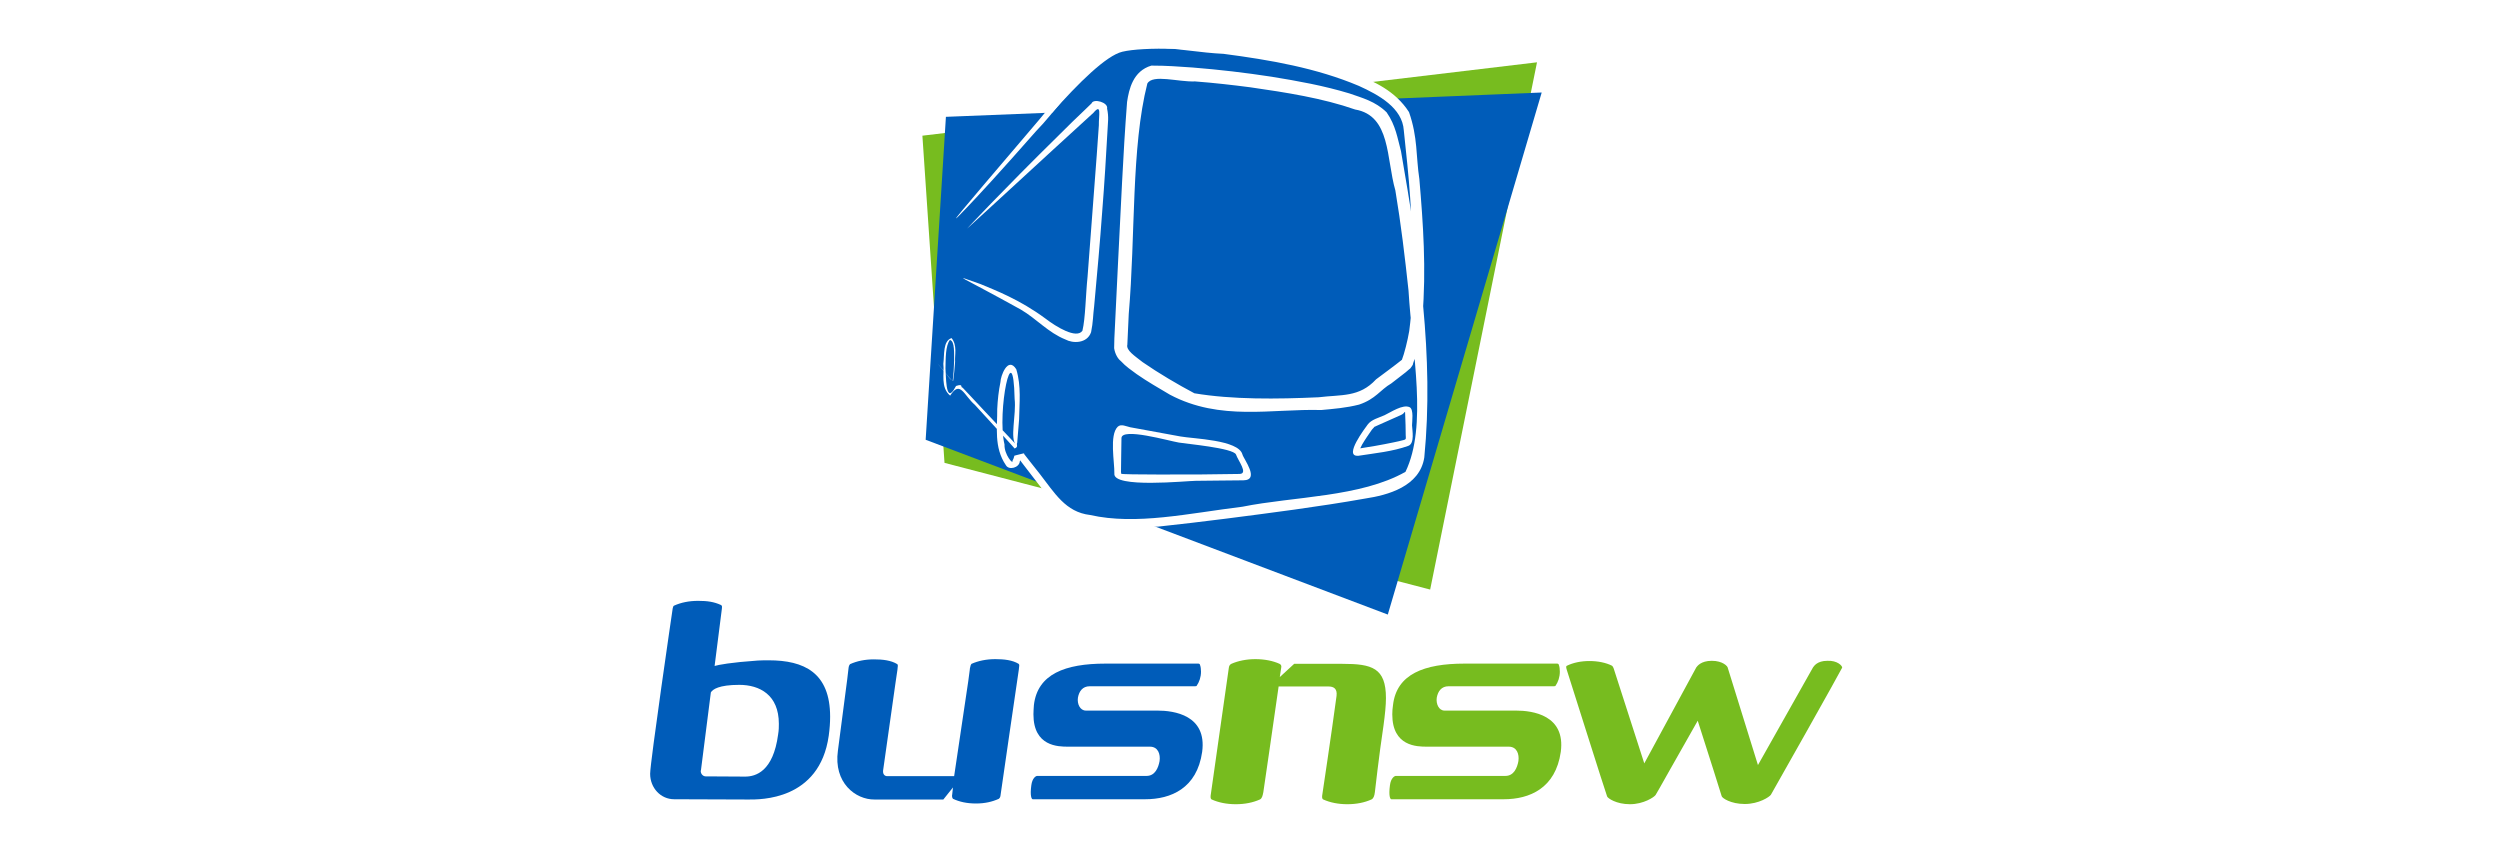 <svg xmlns="http://www.w3.org/2000/svg" xmlns:xlink="http://www.w3.org/1999/xlink" width="288" zoomAndPan="magnify" viewBox="0 0 216 75" height="100" preserveAspectRatio="xMidYMid meet" version="1.0"><defs><clipPath id="3df3e1cf85"><path d="M 44.301 0 L 164.301 0 L 164.301 72.809 L 44.301 72.809 Z M 44.301 0 " clip-rule="nonzero"/></clipPath></defs><rect x="-21.6" width="259.2" fill="#ffffff" y="-7.5" height="90" fill-opacity="1"/><rect x="-21.6" width="259.2" fill="#ffffff" y="-7.5" height="90" fill-opacity="1"/><g clip-path="url(#3df3e1cf85)"><path fill="#ffffff" d="M 38.078 -3.664 L 182.078 -3.664 L 160.363 103.543 L 43.465 72.664 Z M 38.078 -3.664 " fill-opacity="1" fill-rule="nonzero"/></g><path fill="#005cb9" d="M 66.418 57.051 C 69.469 57.051 71.723 58.109 71.723 61.922 C 71.723 62.434 71.684 62.98 71.602 63.574 C 70.809 69.18 65.645 69.078 64.691 69.078 L 58.246 69.055 C 57.086 69.055 56.172 68.078 56.172 66.855 C 56.172 65.875 58.082 52.812 58.121 52.566 C 58.145 52.426 58.184 52.344 58.246 52.324 C 58.836 52.059 59.527 51.914 60.32 51.914 C 61.113 51.914 61.68 51.996 62.27 52.262 C 62.391 52.324 62.391 52.363 62.371 52.586 L 61.742 57.539 C 62.086 57.438 63.125 57.234 65.484 57.07 C 65.809 57.051 66.113 57.051 66.418 57.051 M 67.293 62.535 C 67.293 60.027 65.625 59.172 63.875 59.172 C 62.109 59.172 61.578 59.559 61.418 59.824 L 60.562 66.551 C 60.562 66.57 60.543 66.57 60.543 66.609 C 60.543 66.875 60.746 67.078 60.969 67.078 C 63.512 67.098 64.383 67.098 64.383 67.098 C 65.277 67.098 66.805 66.672 67.23 63.453 C 67.293 63.086 67.293 62.801 67.293 62.535 " fill-opacity="1" fill-rule="nonzero"/><path fill="#005cb9" d="M 72.395 64.859 C 73.328 57.848 73.309 57.766 73.309 57.766 C 73.328 57.539 73.391 57.438 73.453 57.379 C 74.043 57.113 74.734 56.969 75.504 56.969 C 76.258 56.969 76.988 57.051 77.52 57.379 C 77.598 57.438 77.578 57.539 77.539 57.867 C 77.539 57.867 77.52 57.887 76.297 66.59 L 76.297 66.672 C 76.297 66.895 76.441 67.059 76.645 67.059 L 82.438 67.059 C 82.438 67.059 83.027 63.145 83.656 58.867 C 83.801 57.824 83.801 57.746 83.801 57.746 C 83.84 57.52 83.883 57.418 83.941 57.355 C 84.531 57.094 85.223 56.949 85.996 56.949 C 86.75 56.949 87.48 57.031 88.008 57.355 C 88.09 57.418 88.07 57.52 88.027 57.848 C 87.969 58.152 86.465 68.609 86.441 68.75 C 86.422 68.914 86.34 68.973 86.301 69.016 C 85.711 69.281 85.082 69.422 84.328 69.422 C 83.535 69.422 82.906 69.281 82.336 69.016 C 82.254 68.934 82.254 68.75 82.254 68.75 C 82.254 68.75 82.273 68.688 82.336 68.035 L 81.504 69.078 L 75.566 69.078 C 73.918 69.098 72.008 67.629 72.395 64.859 " fill-opacity="1" fill-rule="nonzero"/><path fill="#005cb9" d="M 103.766 58.031 C 103.766 58.5 103.621 58.926 103.379 59.273 C 103.316 59.293 103.234 59.293 103.234 59.293 L 94.148 59.293 C 93.539 59.293 93.234 59.723 93.133 60.273 C 93.051 60.82 93.316 61.395 93.824 61.395 L 100.004 61.395 C 101.426 61.395 104.293 61.781 103.867 64.961 C 103.418 68.117 101.164 69.055 98.945 69.055 L 89.227 69.055 C 89.125 69.055 88.984 68.75 89.105 67.855 C 89.188 67.203 89.512 67.039 89.613 67.039 L 99.066 67.039 C 99.801 67.039 100.086 66.324 100.188 65.754 C 100.27 65.164 100.062 64.512 99.352 64.512 L 92.277 64.512 C 91.426 64.512 89.289 64.492 89.289 61.719 C 89.289 61.473 89.309 61.211 89.328 60.926 C 89.637 58.234 92.035 57.336 95.512 57.336 L 103.539 57.336 C 103.539 57.336 103.621 57.336 103.664 57.398 C 103.746 57.602 103.766 57.824 103.766 58.031 " fill-opacity="1" fill-rule="nonzero"/><path fill="#77bc1f" d="M 119.746 60.312 C 119.746 60.945 119.664 61.719 119.539 62.656 C 119.133 65.367 118.809 68.281 118.789 68.445 C 118.75 68.77 118.668 68.996 118.484 69.078 C 117.895 69.34 117.203 69.484 116.41 69.484 C 115.617 69.484 114.926 69.34 114.336 69.078 C 114.254 69.055 114.215 68.934 114.234 68.75 C 114.254 68.609 115.047 63.348 115.477 60.129 C 115.555 59.496 115.23 59.312 114.785 59.312 L 110.473 59.312 C 110.047 62.27 109.191 68.242 109.152 68.445 C 109.09 68.77 109.031 68.996 108.848 69.078 C 108.258 69.34 107.566 69.484 106.773 69.484 C 105.98 69.484 105.289 69.34 104.699 69.078 C 104.617 69.055 104.578 68.934 104.598 68.75 C 104.617 68.527 106.145 57.949 106.164 57.746 C 106.184 57.52 106.266 57.418 106.387 57.355 C 106.977 57.094 107.707 56.949 108.461 56.949 C 109.254 56.949 109.984 57.094 110.555 57.355 C 110.676 57.418 110.738 57.52 110.695 57.703 C 110.676 57.723 110.656 58.031 110.574 58.5 L 111.816 57.355 L 115.984 57.355 C 118.543 57.355 119.746 57.703 119.746 60.312 " fill-opacity="1" fill-rule="nonzero"/><path fill="#77bc1f" d="M 134.77 58.031 C 134.77 58.5 134.625 58.926 134.383 59.273 C 134.32 59.293 134.238 59.293 134.238 59.293 L 125.152 59.293 C 124.543 59.293 124.238 59.723 124.137 60.273 C 124.055 60.82 124.32 61.395 124.805 61.395 L 130.988 61.395 C 132.41 61.395 135.277 61.781 134.852 64.961 C 134.402 68.117 132.145 69.055 129.93 69.055 L 120.211 69.055 C 120.109 69.055 119.969 68.75 120.09 67.855 C 120.172 67.203 120.496 67.039 120.598 67.039 L 130.07 67.039 C 130.805 67.039 131.09 66.324 131.191 65.754 C 131.273 65.164 131.066 64.512 130.355 64.512 L 123.281 64.512 C 122.43 64.512 120.293 64.492 120.293 61.719 C 120.293 61.473 120.312 61.211 120.355 60.926 C 120.66 58.234 123.059 57.336 126.535 57.336 L 134.543 57.336 C 134.543 57.336 134.625 57.336 134.668 57.398 C 134.75 57.602 134.77 57.824 134.77 58.031 " fill-opacity="1" fill-rule="nonzero"/><path fill="#77bc1f" d="M 159.164 57.684 C 159.125 57.824 153.125 68.484 153.004 68.668 C 152.883 68.852 151.969 69.465 150.75 69.465 C 149.527 69.465 148.797 68.953 148.754 68.793 C 148.734 68.688 147.617 65.184 146.684 62.27 C 145.035 65.145 143.125 68.586 143.043 68.688 C 142.922 68.871 142.008 69.484 140.828 69.484 C 139.648 69.484 138.914 68.973 138.855 68.812 C 138.773 68.648 135.418 58.008 135.379 57.906 C 135.297 57.641 135.297 57.562 135.379 57.52 C 135.926 57.254 136.598 57.113 137.328 57.113 C 138.062 57.113 138.754 57.254 139.281 57.52 C 139.363 57.582 139.426 57.766 139.426 57.766 L 142.066 65.957 L 146.559 57.664 C 146.641 57.562 146.945 57.094 147.902 57.094 C 148.836 57.094 149.285 57.562 149.285 57.723 C 149.285 57.723 149.285 57.746 149.305 57.785 L 151.887 66.102 L 156.645 57.664 C 156.727 57.562 156.988 57.094 157.883 57.094 C 158.758 57.051 159.184 57.539 159.164 57.684 " fill-opacity="1" fill-rule="nonzero"/><path fill="#77bc1f" d="M 132.797 5.383 L 79.695 11.723 L 81.605 39.992 L 123.566 50.938 Z M 132.797 5.383 " fill-opacity="1" fill-rule="nonzero"/><path fill="#005cb9" d="M 133.203 7.992 L 119.887 8.543 C 115.922 4.832 100.594 3.609 96.973 4.469 C 95.59 4.793 93.191 7.156 90.914 9.727 L 81.727 10.094 L 79.977 37.996 L 90.328 41.906 C 90.754 42.844 92.602 45.801 99.109 45.23 L 119.906 53.098 Z M 133.203 7.992 " fill-opacity="1" fill-rule="nonzero"/><path fill="#ffffff" d="M 83.555 19.754 C 83.555 19.754 86.402 16.676 91.648 11.52 C 92.297 10.867 92.988 10.195 93.723 9.5 C 93.926 9.316 94.047 9.176 94.312 8.93 C 94.473 8.48 95.773 8.848 95.652 9.379 C 95.816 10.133 95.715 10.602 95.695 11.172 C 95.57 13.395 95.43 15.777 95.227 18.328 C 95.043 20.875 94.801 23.605 94.535 26.457 C 94.434 27.211 94.453 27.824 94.27 28.699 C 93.926 29.699 92.684 29.68 92.055 29.332 C 90.57 28.742 89.555 27.539 88.191 26.742 C 82.684 23.688 82.07 23.625 84.715 24.543 C 85.977 25.074 88.09 25.867 90.348 27.539 C 91.242 28.23 93.012 29.312 93.52 28.578 C 93.781 27.52 93.801 25.5 93.965 23.91 C 94.23 20.508 94.492 16.898 94.758 13.414 L 94.941 10.824 C 94.922 9.992 95.207 8.871 94.473 9.746 C 93.254 10.867 92.094 11.926 90.996 12.926 C 86.668 16.922 83.555 19.754 83.555 19.754 " fill-opacity="1" fill-rule="nonzero"/><path fill="#ffffff" d="M 81.016 31.41 C 81.016 31.41 81.238 31.676 81.664 32.188 C 81.809 32.328 82.297 33.023 82.316 32.879 C 82.379 32.391 82.418 31.82 82.438 31.168 C 82.418 30.656 82.52 29.453 82.07 29.375 C 81.688 29.883 81.707 30.941 81.688 31.84 C 81.746 32.43 81.688 34.754 82.398 33.695 L 82.602 33.348 C 83.273 33.125 82.945 33.469 83.168 33.492 L 83.781 34.141 L 85.039 35.488 C 85.914 36.406 86.828 37.383 87.805 38.422 C 87.215 37.996 87.824 35.793 87.664 34.469 C 87.539 28.641 86.117 35.609 86.789 38.402 C 86.75 39.277 87.562 40.195 87.48 39.809 L 87.582 39.586 L 87.621 39.441 L 87.645 39.379 C 87.461 39.402 89.168 38.992 88.457 39.176 L 88.477 39.219 L 88.922 39.789 L 89.84 40.949 C 91.117 42.582 92.055 44.25 94.188 44.496 C 98.172 45.395 102.668 44.355 107.344 43.781 C 111.773 42.887 117.547 42.969 121.434 40.766 C 123.344 36.793 122.02 30.535 121.695 25.094 C 121.391 22.262 121.047 19.367 120.559 16.453 C 119.766 13.699 120.172 9.992 117.082 9.461 C 114.273 8.48 111.145 7.992 108.035 7.543 C 106.469 7.34 104.863 7.156 103.258 7.035 C 101.793 7.098 99.598 6.383 99.129 7.219 C 97.727 12.742 98.113 20.344 97.523 27.133 L 97.402 29.781 C 97.277 30.27 98.051 30.758 98.723 31.289 C 100.105 32.246 101.773 33.227 103.195 33.98 C 106.469 34.531 110.332 34.488 113.93 34.324 C 115.883 34.082 117.445 34.348 118.891 32.777 C 119.645 32.207 120.414 31.656 121.125 31.086 C 121.328 30.574 121.613 29.453 121.758 28.598 C 122.246 24.867 122.102 20.996 121.84 17.125 C 121.715 15.188 121.492 13.23 121.289 11.273 C 121.168 9.316 119.113 8.195 117.406 7.422 C 113.746 5.875 109.742 5.18 105.715 4.652 C 101.773 4.469 97.848 3.164 95.105 5.324 C 92.582 7.359 91.141 9.684 89.512 11.336 C 86.465 14.801 84.473 16.961 83.434 18.043 C 81.379 20.203 83.25 18.02 87.867 12.598 C 89.023 11.254 90.348 9.684 91.789 7.934 C 93.152 6.262 95.082 3.793 98.254 3.469 C 103.906 3.633 110.23 4.02 117.062 6.383 C 118.707 7.035 120.539 7.828 121.738 9.684 C 122.508 11.887 122.328 13.477 122.633 15.473 C 122.957 19.285 123.242 23.258 122.895 27.375 C 122.812 28.414 122.652 29.453 122.387 30.516 L 122.121 31.309 L 122.062 31.512 C 122.203 31.328 121.84 31.859 121.84 31.84 L 121.758 31.902 L 121.453 32.164 L 120.211 33.125 C 119.234 33.695 118.871 34.469 117.426 34.957 C 116.309 35.242 115.25 35.324 114.152 35.426 C 109.883 35.305 105.434 36.406 101.082 34.102 C 100.125 33.531 99.148 32.98 98.215 32.328 C 97.746 31.98 97.277 31.676 96.832 31.188 C 96.609 31.023 96.344 30.617 96.262 30.086 L 96.281 29.23 L 96.609 22.484 C 96.852 17.961 97.016 13.477 97.379 8.809 C 97.543 7.707 97.891 6.137 99.477 5.668 C 100.836 5.668 101.832 5.75 103.031 5.832 C 105.328 6.016 107.605 6.281 109.863 6.629 C 112.121 6.996 114.379 7.402 116.594 8.074 C 117.691 8.461 118.828 8.746 119.805 9.707 C 120.598 10.848 120.742 11.945 121.047 13.066 C 122.609 22.035 123.91 30.859 123.059 39.523 C 122.672 42.051 119.867 42.785 117.977 43.07 C 115.922 43.438 113.867 43.742 111.855 44.027 C 107.832 44.578 103.926 45.086 100.105 45.496 C 96.527 45.699 91.871 45.781 90.062 42.273 L 88.477 40.215 L 88.09 39.707 L 87.988 39.586 C 88.109 39.543 87.664 39.605 88.23 39.461 L 88.211 39.543 L 88.109 39.871 C 88.07 40.398 87.176 40.664 86.91 40.195 C 85.855 38.648 86.18 36.895 86.16 35.344 C 86.199 34.551 86.281 33.777 86.441 33 C 86.441 32.531 87.074 30.738 87.805 31.902 C 88.254 33.387 88.07 34.836 88.051 36.223 L 87.887 38.258 C 87.785 38.422 88.027 38.605 87.664 38.75 L 87.336 38.383 L 86.688 37.668 C 85.832 36.73 85.02 35.836 84.227 34.977 C 83.293 34.184 82.965 32.797 82.094 34.184 C 81.238 33.469 81.605 32.266 81.504 31.434 C 81.605 30.637 81.461 29.453 82.215 29.211 C 82.723 29.844 82.48 30.637 82.52 31.25 C 82.48 31.879 82.418 32.43 82.355 32.898 C 82.133 32.918 81.828 32.328 81.625 32.164 C 81.219 31.676 81.016 31.41 81.016 31.41 " fill-opacity="1" fill-rule="nonzero"/><path fill="#ffffff" d="M 96.281 40.91 C 96.121 42.215 102.566 41.543 103.316 41.543 C 104.68 41.52 106.062 41.52 107.426 41.5 C 108.887 41.48 107.445 39.664 107.344 39.258 C 106.996 37.996 103.113 37.914 101.996 37.711 C 100.551 37.445 99.09 37.18 97.645 36.914 C 97.34 36.852 96.852 36.59 96.566 36.875 C 95.836 37.605 96.305 39.93 96.281 40.91 C 96.281 41.277 96.852 41.277 96.852 40.91 C 96.871 39.891 96.871 38.871 96.895 37.852 C 96.914 36.914 101 38.098 101.855 38.238 C 102.402 38.34 106.59 38.707 106.793 39.277 C 106.977 39.809 107.871 40.93 107.098 40.949 C 106 40.969 104.883 40.969 103.785 40.992 C 103.277 40.992 96.852 41.031 96.871 40.93 C 96.895 40.543 96.324 40.543 96.281 40.91 " fill-opacity="1" fill-rule="nonzero"/><path fill="#ffffff" d="M 117.367 39.379 C 118.789 39.156 120.312 39.016 121.676 38.523 C 122.246 38.32 122.02 37.18 122 36.75 C 122 36.465 122.164 35.367 121.797 35.184 C 121.207 34.898 120.152 35.629 119.621 35.875 C 119.133 36.098 118.484 36.242 118.16 36.691 C 117.957 36.977 116.086 39.422 117.305 39.379 C 117.672 39.379 117.672 38.809 117.305 38.809 C 117.426 38.953 117.488 38.953 117.508 38.77 C 117.57 38.648 117.629 38.523 117.691 38.402 C 117.812 38.18 117.977 37.953 118.117 37.73 C 118.262 37.527 118.383 37.344 118.523 37.137 C 118.625 36.996 118.852 36.832 118.668 36.914 C 119.133 36.711 119.621 36.488 120.09 36.281 C 120.414 36.141 120.719 35.996 121.047 35.855 C 121.434 35.691 121.391 35.324 121.41 35.875 C 121.434 36.445 121.453 37.016 121.453 37.586 C 121.453 37.832 121.535 37.953 121.289 38.016 C 121.004 38.098 120.699 38.156 120.414 38.219 C 119.359 38.441 118.281 38.625 117.203 38.789 C 116.855 38.891 117.02 39.441 117.367 39.379 " fill-opacity="1" fill-rule="nonzero"/></svg>